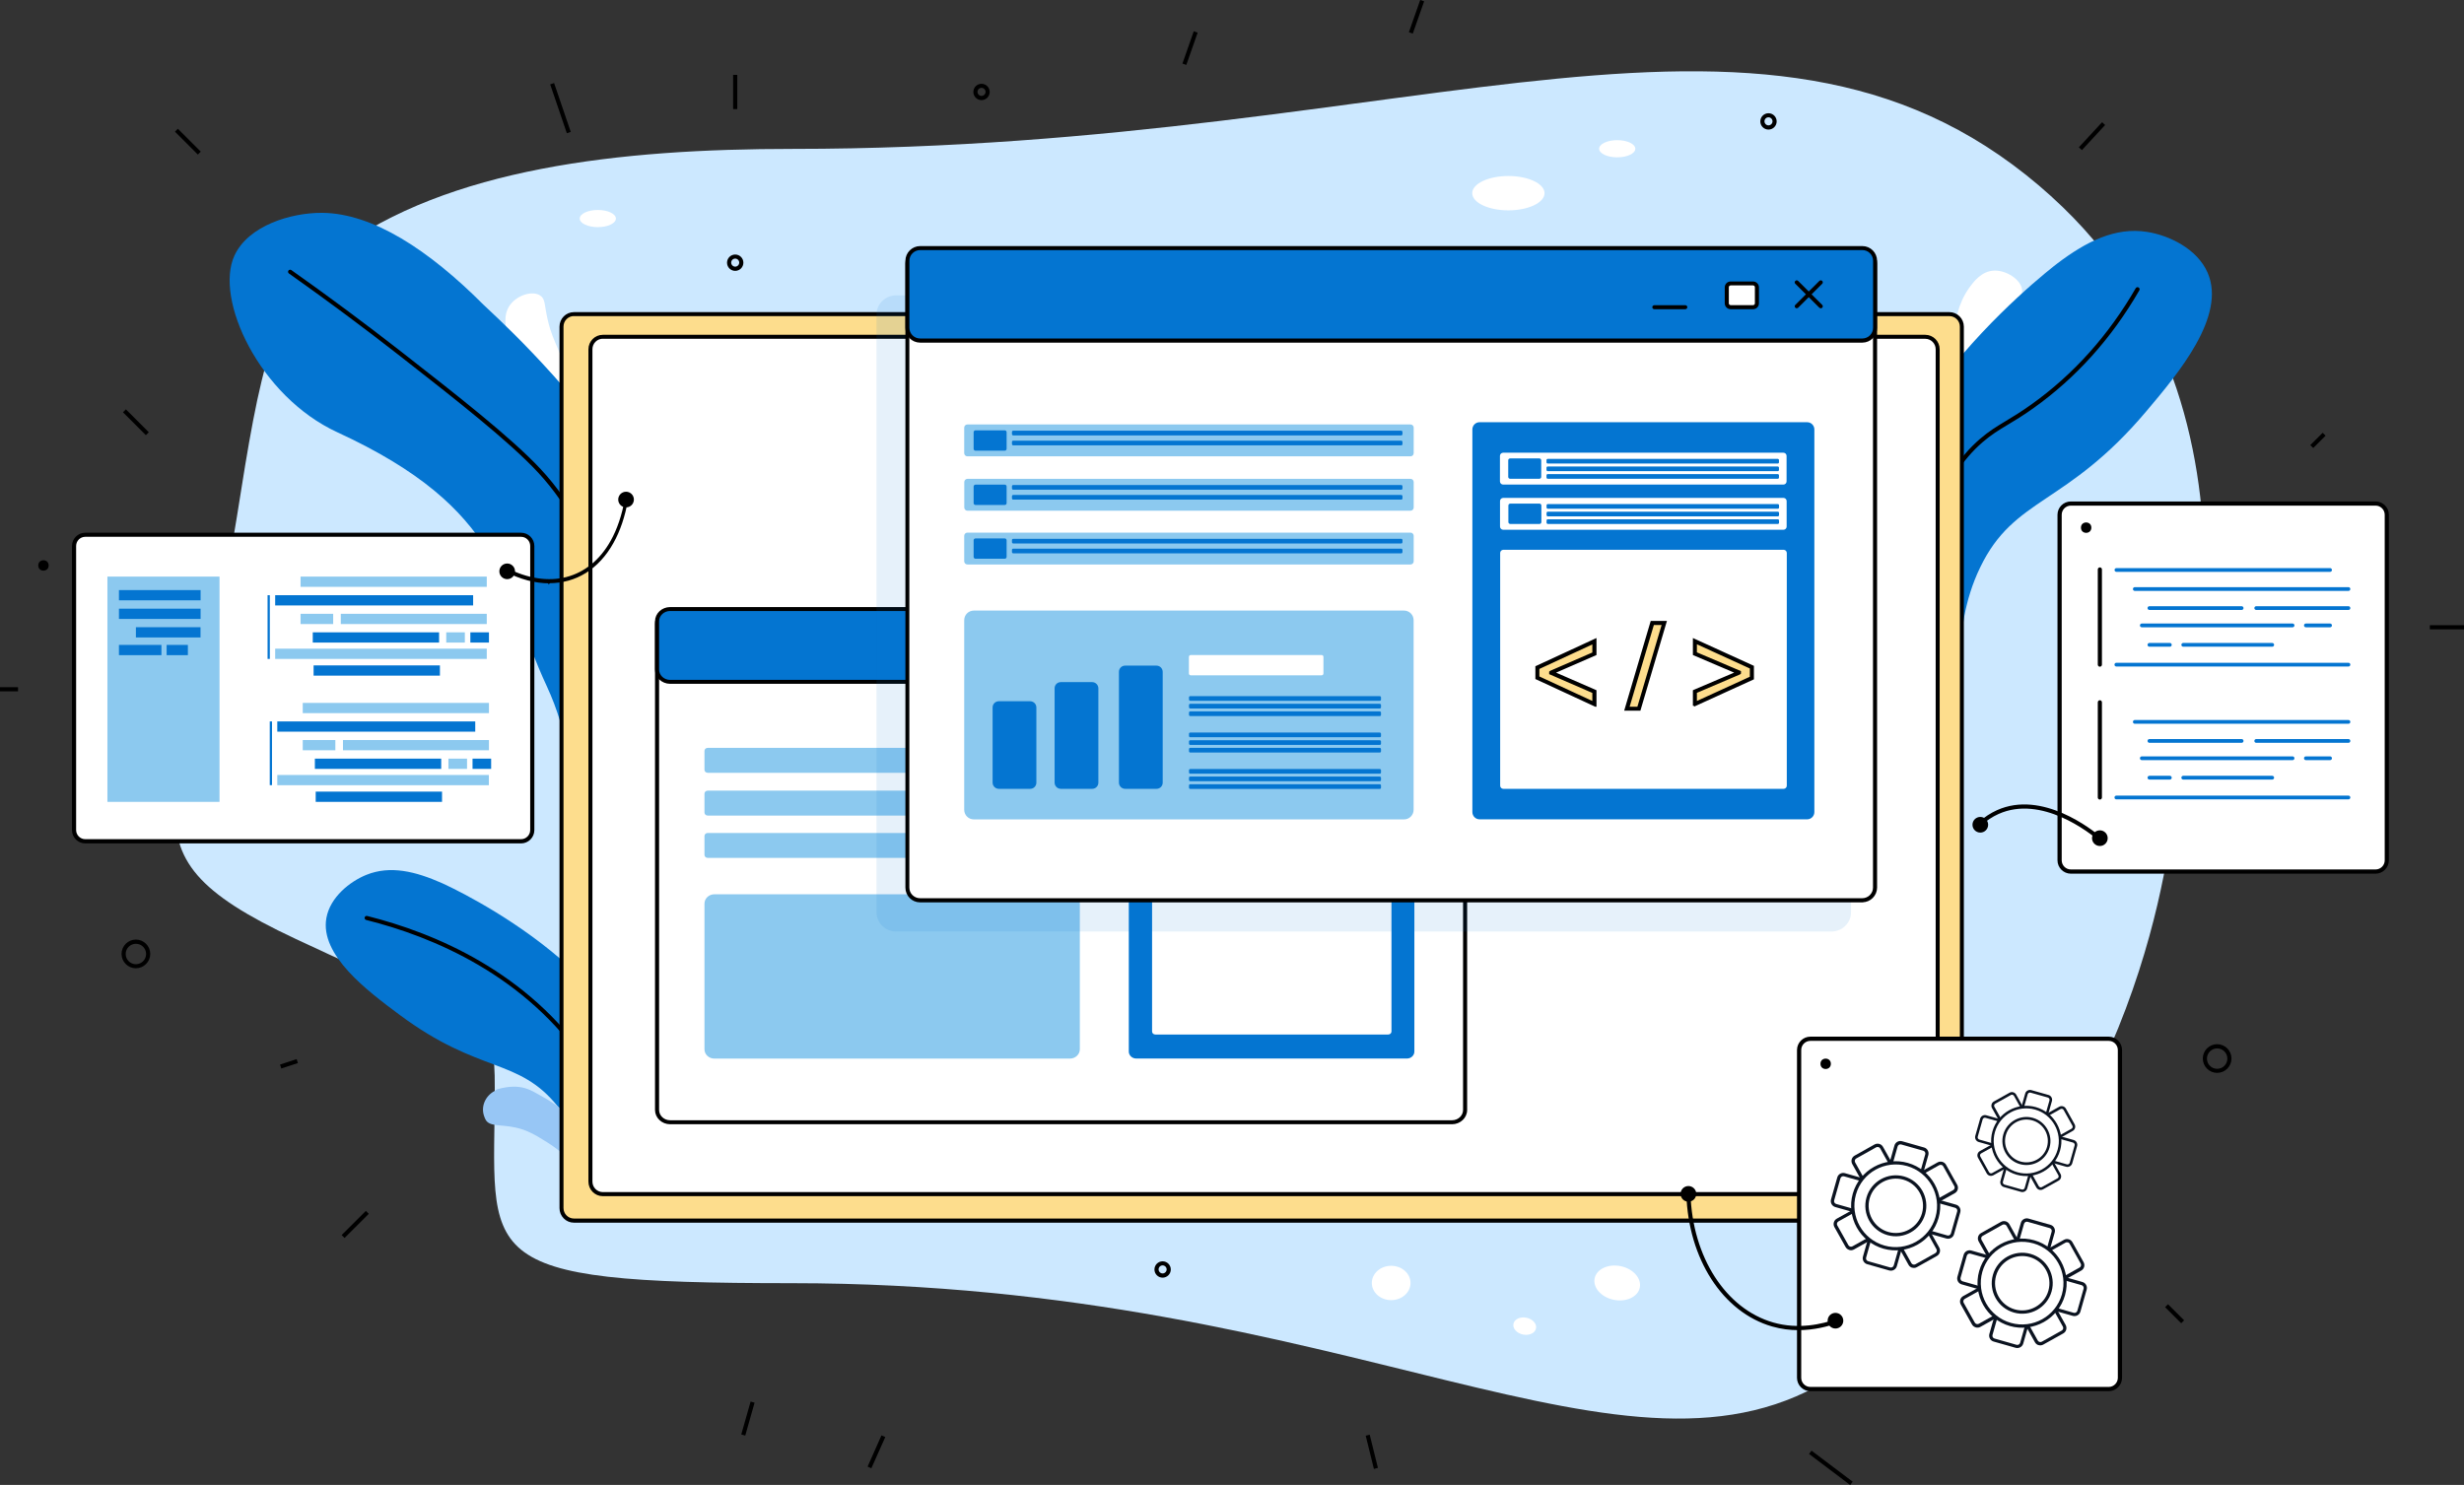 <?xml version="1.0" encoding="UTF-8"?>
<svg id="_Слой_1" data-name=" Слой 1" xmlns="http://www.w3.org/2000/svg" viewBox="0 0 327.1 197.17">
  <rect x="0" y="0" width="327.1" height="197.17" fill="#333333" stroke="none"/>
  <defs>
    <style>
      .cls-1, .cls-2, .cls-3, .cls-4 {
        stroke: #000;
        stroke-miterlimit: 10;
        stroke-width: .25px;
      }

      .cls-5, .cls-6, .cls-7, .cls-8, .cls-9, .cls-10, .cls-11, .cls-12, .cls-13 {
        stroke-width: 0px;
      }

      .cls-5, .cls-11, .cls-4 {
        fill: #0475d1;
      }

      .cls-2, .cls-8 {
        fill: #fff;
      }

      .cls-7 {
        fill: none;
      }

      .cls-3 {
        fill: #fddd8d;
      }

      .cls-9 {
        fill: #8cc9ef;
      }

      .cls-10 {
        fill: #cce8ff;
      }

      .cls-11 {
        isolation: isolate;
        opacity: .1;
      }

      .cls-12 {
        fill: #97c6f5;
      }

      .cls-13 {
        fill: #0b1320;
      }
    </style>
  </defs>
  <path class="cls-10" d="m272.43,26.18c-36.8-33.41-82.78-6.41-167.17-6.41-23.08,0-45.72,2.55-60.71,13.59-8.37,6.16-10.05,15.94-13.1,35.24-6.09,38.66-18.14,43.92,7.74,56.04,26.05,12.2,26.49,10.8,26.49,19.75,0,22.81-3.8,25.99,39.43,25.99,74.77,0,110.83,30.35,138.62,12.18,38.3-25.04,43.69-66.02,44.7-73.7,1.09-8.24,15.54-54.05-16-82.67h-.02Z"/>
  <g>
    <path class="cls-5" d="m85.88,148.99c1.16-18.75-25.94-31.16-27.23-31.74-3.48-1.54-6.84-2.38-10.04-1.08-2.16.88-4.78,2.95-5.28,5.71-.9,4.96,5.49,9.72,9.68,12.84,10.67,7.95,15.76,5.64,21.03,12.18,5,6.2,4.3,13.07,6.66,13.12,2.15.05,4.85-5.57,5.19-11.02h-.01Z"/>
    <path class="cls-1" d="m81.91,148.63c-.06,0-.11-.04-.14-.09-1.07-2.58-2.4-5.05-3.94-7.33-7.98-11.81-20.28-16.95-29.19-19.18-.08-.02-.13-.1-.11-.18.02-.08.1-.13.18-.11,8.96,2.25,21.33,7.42,29.36,19.3,1.55,2.3,2.89,4.78,3.97,7.38.03.08,0,.16-.08.2-.02,0-.04,0-.06,0h.01Z"/>
  </g>
  <path class="cls-8" d="m74.67,51.99c-1.25.83-6.13-2.7-7.28-7.4-.24-1-.68-2.77.35-4.14.95-1.26,2.91-1.89,3.96-1.22.71.45.55,1.2.99,3.15.81,3.59,2.13,4.4,2.27,7.63.05,1.16.07,1.74-.29,1.98Z"/>
  <path class="cls-8" d="m260.7,49.04c-1.49-.5-2.15-6.77.66-10.74.6-.84,1.66-2.33,3.41-2.37,1.62-.03,3.45,1.18,3.66,2.47.14.87-.55,1.23-1.73,2.83-2.19,2.97-1.91,4.58-4.29,6.77-.85.79-1.29,1.18-1.72,1.03h.01Z"/>
  <g>
    <path class="cls-5" d="m249.08,81.25c-6.74-22.45,22.65-45.22,24.06-46.29,3.79-2.86,7.63-4.84,11.89-4.17,2.88.45,6.65,2.22,8.04,5.43,2.5,5.77-3.91,13.37-8.11,18.35-10.7,12.69-17.54,11.33-22.09,20.77-4.32,8.95-1.51,17.09-4.36,17.83-2.59.67-7.47-5.39-9.43-11.92h0Z"/>
    <path class="cls-1" d="m254.65,82.62c-.08,0-.15-.07-.15-.15.16-11.29,2.99-19.4,8.43-24.1,1.18-1.02,2.2-1.63,3.37-2.34.95-.57,2.03-1.22,3.43-2.22,5.59-3.98,10.27-9.19,13.9-15.48.04-.07.13-.1.21-.05.07.04.1.13.05.21-3.65,6.33-8.36,11.57-13.99,15.58-1.41,1.01-2.49,1.66-3.45,2.23-1.21.73-2.17,1.31-3.33,2.31-5.37,4.64-8.17,12.67-8.33,23.87,0,.08-.07.15-.15.15h.01Z"/>
  </g>
  <g>
    <path class="cls-5" d="m91.96,101.77c10.37-27.64-25.98-59.51-27.81-61.34-7.23-7.24-14.66-12.11-21.39-12.17-4.1-.03-9.78,1.68-11.63,5.66-2.7,5.8,3.31,18.72,13.66,23.48,22.16,10.21,21.68,20.51,27.8,33.72,5.81,12.53,1.52,22.48,5.55,24.05,3.66,1.42,10.8-5.37,13.82-13.41h0Z"/>
    <path class="cls-1" d="m82.66,104.41h0c-.08,0-.15-.08-.14-.16,1.14-18.24-2.67-32.63-11.02-41.62-3.88-4.17-11.02-9.75-18.57-15.65-4.74-3.7-9.62-7.32-14.5-10.77-.07-.05-.08-.14-.04-.21s.14-.08.21-.04c4.89,3.45,9.77,7.08,14.52,10.78,7.57,5.91,14.71,11.49,18.61,15.68,8.41,9.05,12.25,23.52,11.1,41.85,0,.08-.07.14-.15.14h-.02Z"/>
  </g>
  <path class="cls-12" d="m80.36,157.21c.32-4.25-3.91-9.22-8.48-11.67-1.3-.69-2.6-1.82-5.83-.92-.14.04-.24.15-.36.22-1.24.65-1.89,2.05-1.42,3.37.06.18.13.33.19.45.51.96,1.93.62,3.92,1.04,1.62.34,2.68,1,4.24,1.96,4.55,2.81,6.28,7.24,7.32,6.7.17-.09.36-.33.42-1.16h0Z"/>
  <g>
    <path class="cls-3" d="m76.18,41.7h182.61c.91,0,1.65.74,1.65,1.66v117.05c0,.92-.74,1.66-1.65,1.66H76.18c-.91,0-1.65-.74-1.65-1.66V43.36c0-.92.74-1.66,1.65-1.66Z"/>
    <path class="cls-1" d="m258.79,162.22H76.19c-.99,0-1.79-.81-1.79-1.8V43.37c0-1,.81-1.8,1.79-1.8h182.6c.99,0,1.79.81,1.79,1.8v117.04c0,1-.81,1.8-1.79,1.8ZM76.19,41.84c-.83,0-1.51.68-1.51,1.52v117.04c0,.84.68,1.52,1.51,1.52h182.6c.83,0,1.51-.68,1.51-1.52V43.37c0-.84-.68-1.52-1.51-1.52H76.19Z"/>
  </g>
  <g>
    <path class="cls-2" d="m80.03,44.72h175.56c.91,0,1.65.74,1.65,1.66v110.53c0,.92-.74,1.66-1.65,1.66H80.03c-.91,0-1.65-.74-1.65-1.66V46.38c0-.92.74-1.66,1.65-1.66Z"/>
    <path class="cls-1" d="m255.58,158.7H80.03c-.99,0-1.79-.81-1.79-1.8V46.38c0-1,.81-1.8,1.79-1.8h175.55c.99,0,1.79.81,1.79,1.8v110.52c0,1-.81,1.8-1.79,1.8ZM80.03,44.85c-.83,0-1.51.68-1.51,1.52v110.52c0,.84.68,1.52,1.51,1.52h175.55c.83,0,1.51-.68,1.51-1.52V46.38c0-.84-.68-1.52-1.51-1.52H80.03Z"/>
  </g>
  <g>
    <g>
      <path class="cls-2" d="m88.95,81.15h103.81c.96,0,1.74.73,1.74,1.63v64.59c0,.9-.78,1.63-1.74,1.63h-103.81c-.96,0-1.74-.73-1.74-1.63v-64.59c0-.9.78-1.63,1.74-1.63Z"/>
      <path class="cls-1" d="m192.76,149.15h-103.8c-1.04,0-1.88-.8-1.88-1.77v-64.58c0-.98.85-1.77,1.88-1.77h103.8c1.04,0,1.88.8,1.88,1.77v64.58c0,.98-.85,1.77-1.88,1.77Zm-103.8-67.86c-.88,0-1.59.67-1.59,1.5v64.58c0,.83.71,1.5,1.59,1.5h103.8c.88,0,1.59-.67,1.59-1.5v-64.58c0-.83-.71-1.5-1.59-1.5h-103.8Z"/>
    </g>
    <g>
      <path class="cls-4" d="m88.95,80.87h103.81c.96,0,1.74.73,1.74,1.63v6.41c0,.9-.78,1.63-1.74,1.63h-103.81c-.96,0-1.74-.73-1.74-1.63v-6.41c0-.9.78-1.63,1.74-1.63Z"/>
      <path class="cls-1" d="m192.76,90.67h-103.8c-1.04,0-1.88-.8-1.88-1.77v-6.4c0-.98.85-1.77,1.88-1.77h103.8c1.04,0,1.88.8,1.88,1.77v6.4c0,.98-.85,1.77-1.88,1.77Zm-103.8-9.67c-.88,0-1.59.67-1.59,1.5v6.4c0,.83.71,1.5,1.59,1.5h103.8c.88,0,1.59-.67,1.59-1.5v-6.4c0-.83-.71-1.5-1.59-1.5h-103.8Z"/>
    </g>
    <path class="cls-9" d="m93.95,99.3h48.96c.24,0,.43.18.43.4v2.51c0,.22-.19.4-.43.4h-48.96c-.24,0-.43-.18-.43-.4v-2.51c0-.22.19-.4.43-.4Z"/>
    <path class="cls-9" d="m94.84,118.74h47.19c.73,0,1.32.55,1.32,1.24v19.34c0,.68-.59,1.24-1.32,1.24h-47.19c-.73,0-1.32-.55-1.32-1.24v-19.34c0-.68.59-1.24,1.32-1.24Z"/>
    <path class="cls-5" d="m150.84,99.06h35.93c.54,0,.99.41.99.93v39.63c0,.51-.44.93-.99.93h-35.93c-.54,0-.99-.41-.99-.93v-39.63c0-.51.44-.93.99-.93Z"/>
    <path class="cls-8" d="m153.34,102.25h30.92c.24,0,.43.18.43.4v2.51c0,.22-.19.4-.43.4h-30.92c-.24,0-.43-.18-.43-.4v-2.51c0-.22.19-.4.43-.4Z"/>
    <path class="cls-8" d="m153.37,112.4h30.92c.24,0,.43.18.43.4v24.16c0,.22-.19.4-.43.4h-30.92c-.24,0-.43-.18-.43-.4v-24.16c0-.22.19-.4.43-.4Z"/>
    <g>
      <path class="cls-6" d="m188.47,87.1s-.08,0-.11-.04l-2.66-2.51c-.06-.06-.06-.14,0-.19s.15-.06.2,0l2.66,2.51c.06.06.06.14,0,.19-.03.03-.07.04-.11.04h0Z"/>
      <path class="cls-6" d="m185.81,87.1s-.08,0-.11-.04c-.06-.06-.06-.14,0-.19l2.66-2.51c.06-.06.15-.06.2,0s.06.14,0,.19l-2.66,2.51s-.07.04-.11.04h0Z"/>
    </g>
    <g>
      <path class="cls-8" d="m178.59,84.55h2.29c.29,0,.53.22.53.5v1.5c0,.27-.24.5-.53.5h-2.29c-.29,0-.53-.22-.53-.5v-1.5c0-.27.24-.5.53-.5Z"/>
      <path class="cls-6" d="m180.87,87.18h-2.28c-.37,0-.67-.28-.67-.63v-1.49c0-.35.3-.63.67-.63h2.28c.37,0,.67.28.67.63v1.49c0,.35-.3.63-.67.63Zm-2.28-2.49c-.21,0-.38.17-.38.36v1.49c0,.2.18.36.38.36h2.28c.21,0,.38-.17.38-.36v-1.49c0-.2-.18-.36-.38-.36h-2.28Z"/>
    </g>
    <path class="cls-6" d="m173.46,87.18h-3.45c-.08,0-.15-.06-.15-.14s.07-.14.15-.14h3.45c.08,0,.15.06.15.14s-.07.14-.15.14Z"/>
    <path class="cls-9" d="m93.95,104.98h48.96c.24,0,.43.18.43.4v2.51c0,.22-.19.4-.43.4h-48.96c-.24,0-.43-.18-.43-.4v-2.51c0-.22.19-.4.43-.4Z"/>
    <path class="cls-9" d="m93.95,110.6h48.96c.24,0,.43.18.43.4v2.51c0,.22-.19.4-.43.4h-48.96c-.24,0-.43-.18-.43-.4v-2.51c0-.22.19-.4.43-.4Z"/>
    <path class="cls-8" d="m153.35,106.97h30.92c.24,0,.43.18.43.4v2.51c0,.22-.19.4-.43.4h-30.92c-.24,0-.43-.18-.43-.4v-2.51c0-.22.19-.4.43-.4Z"/>
  </g>
  <path class="cls-11" d="m119,39.21h124.09c1.46,0,2.64,1.14,2.64,2.55v79.38c0,1.41-1.18,2.55-2.64,2.55h-124.09c-1.46,0-2.64-1.14-2.64-2.55V41.76c0-1.41,1.18-2.55,2.64-2.55Z"/>
  <g>
    <g>
      <path class="cls-8" d="m122.13,33.3h125.1c.93,0,1.69.76,1.69,1.69v82.87c0,.93-.76,1.69-1.69,1.69h-125.09c-.93,0-1.69-.76-1.69-1.69V34.98c0-.93.76-1.69,1.69-1.69Z"/>
      <path class="cls-1" d="m247.23,119.69h-125.08c-1.02,0-1.83-.82-1.83-1.83V34.98c0-1.01.83-1.83,1.83-1.83h125.08c1.02,0,1.83.82,1.83,1.83v82.87c0,1.01-.83,1.83-1.83,1.83h0ZM122.14,33.44c-.85,0-1.55.69-1.55,1.54v82.87c0,.85.69,1.54,1.55,1.54h125.08c.85,0,1.55-.69,1.55-1.54V34.98c0-.85-.69-1.54-1.55-1.54h-125.08Z"/>
    </g>
    <g>
      <path class="cls-4" d="m122.13,32.94h125.1c.93,0,1.69.76,1.69,1.69v8.91c0,.93-.76,1.69-1.69,1.69h-125.1c-.93,0-1.69-.76-1.69-1.69v-8.91c0-.93.76-1.69,1.69-1.69Z"/>
      <path class="cls-1" d="m247.23,45.37h-125.08c-1.02,0-1.83-.82-1.83-1.83v-8.91c0-1.01.83-1.83,1.83-1.83h125.08c1.02,0,1.83.82,1.83,1.83v8.91c0,1.01-.83,1.83-1.83,1.83Zm-125.08-12.29c-.85,0-1.55.69-1.55,1.54v8.91c0,.85.69,1.54,1.55,1.54h125.08c.85,0,1.55-.69,1.55-1.54v-8.91c0-.85-.69-1.54-1.55-1.54h-125.08Z"/>
    </g>
    <path class="cls-9" d="m128.42,56.36h58.83c.23,0,.42.19.42.42v3.39c0,.23-.19.42-.42.42h-58.83c-.23,0-.42-.19-.42-.42v-3.39c0-.23.19-.42.42-.42Z"/>
    <path class="cls-9" d="m129.28,81.07h57.1c.71,0,1.28.57,1.28,1.28v25.17c0,.71-.57,1.28-1.28,1.28h-57.1c-.71,0-1.28-.57-1.28-1.28v-25.17c0-.71.57-1.28,1.28-1.28Z"/>
    <path class="cls-5" d="m196.42,56.06h43.48c.53,0,.96.43.96.96v50.81c0,.53-.43.96-.96.96h-43.48c-.53,0-.96-.43-.96-.96v-50.81c0-.53.43-.96.96-.96Z"/>
    <path class="cls-8" d="m199.54,60.11h37.21c.23,0,.42.19.42.42v3.39c0,.23-.19.42-.42.42h-37.21c-.23,0-.42-.19-.42-.42v-3.39c0-.23.19-.42.42-.42Z"/>
    <rect class="cls-5" x="205.3" y="60.93" width="30.86" height=".62" rx=".16" ry=".16"/>
    <rect class="cls-5" x="205.3" y="61.94" width="30.86" height=".62" rx=".16" ry=".16"/>
    <rect class="cls-5" x="205.3" y="62.95" width="30.86" height=".62" rx=".16" ry=".16"/>
    <rect class="cls-5" x="157.84" y="92.43" width="25.49" height=".62" rx=".16" ry=".16"/>
    <rect class="cls-5" x="157.84" y="93.45" width="25.49" height=".62" rx=".16" ry=".16"/>
    <rect class="cls-5" x="157.84" y="94.46" width="25.49" height=".62" rx=".16" ry=".16"/>
    <rect class="cls-5" x="157.84" y="97.27" width="25.49" height=".62" rx=".16" ry=".16"/>
    <rect class="cls-5" x="157.84" y="98.29" width="25.49" height=".62" rx=".16" ry=".16"/>
    <rect class="cls-5" x="157.84" y="99.3" width="25.49" height=".62" rx=".16" ry=".16"/>
    <rect class="cls-5" x="157.84" y="102.11" width="25.49" height=".62" rx=".16" ry=".16"/>
    <rect class="cls-5" x="157.84" y="103.11" width="25.49" height=".62" rx=".16" ry=".16"/>
    <rect class="cls-5" x="157.84" y="104.13" width="25.49" height=".62" rx=".16" ry=".16"/>
    <path class="cls-8" d="m199.57,73h37.21c.23,0,.42.19.42.42v30.9c0,.23-.19.42-.42.42h-37.21c-.23,0-.42-.19-.42-.42v-30.9c0-.23.19-.42.42-.42Z"/>
    <g>
      <path class="cls-1" d="m241.71,40.81s-.08,0-.1-.04l-3.19-3.18c-.06-.06-.06-.14,0-.2s.14-.06.2,0l3.19,3.18c.06.06.06.14,0,.2-.03.03-.07.04-.1.04h0Z"/>
      <path class="cls-1" d="m238.52,40.81s-.08,0-.1-.04c-.06-.06-.06-.14,0-.2l3.19-3.18c.06-.06.14-.06.2,0s.06.14,0,.2l-3.19,3.18s-.07.04-.1.04h0Z"/>
    </g>
    <g>
      <path class="cls-2" d="m229.75,37.63h2.98c.28,0,.51.23.51.51v2.13c0,.28-.23.51-.51.51h-2.98c-.28,0-.51-.23-.51-.51v-2.13c0-.28.23-.51.51-.51Z"/>
      <path class="cls-1" d="m232.72,40.93h-2.97c-.36,0-.66-.29-.66-.65v-2.13c0-.36.29-.65.66-.65h2.97c.36,0,.66.29.66.65v2.13c0,.36-.29.65-.66.65Zm-2.97-3.16c-.21,0-.37.17-.37.37v2.13c0,.21.17.37.37.37h2.97c.21,0,.37-.17.37-.37v-2.13c0-.21-.17-.37-.37-.37h-2.97Z"/>
    </g>
    <path class="cls-1" d="m223.73,40.93h-4.12c-.08,0-.14-.07-.14-.14s.07-.14.14-.14h4.12c.08,0,.14.07.14.14s-.07.14-.14.14Z"/>
    <path class="cls-5" d="m200.47,60.87h3.88c.14,0,.25.11.25.25v2.2c0,.14-.11.25-.25.25h-3.88c-.14,0-.25-.11-.25-.25v-2.2c0-.14.11-.25.25-.25Z"/>
    <rect class="cls-5" x="134.34" y="57.19" width="51.84" height=".62" rx=".16" ry=".16"/>
    <rect class="cls-5" x="134.34" y="58.51" width="51.84" height=".62" rx=".16" ry=".16"/>
    <path class="cls-5" d="m129.5,57.14h3.88c.14,0,.25.11.25.25v2.2c0,.14-.11.25-.25.25h-3.88c-.14,0-.25-.11-.25-.25v-2.2c0-.14.11-.25.25-.25Z"/>
    <path class="cls-9" d="m128.42,63.58h58.83c.23,0,.42.19.42.42v3.39c0,.23-.19.42-.42.42h-58.82c-.23,0-.42-.19-.42-.42v-3.39c0-.23.19-.42.42-.42Z"/>
    <rect class="cls-5" x="134.34" y="64.4" width="51.84" height=".62" rx=".16" ry=".16"/>
    <rect class="cls-5" x="134.34" y="65.72" width="51.84" height=".62" rx=".16" ry=".16"/>
    <path class="cls-5" d="m129.5,64.35h3.88c.14,0,.25.11.25.25v2.2c0,.14-.11.25-.25.25h-3.88c-.14,0-.25-.11-.25-.25v-2.2c0-.14.11-.25.25-.25Z"/>
    <path class="cls-9" d="m128.42,70.72h58.83c.23,0,.42.19.42.42v3.39c0,.23-.19.42-.42.42h-58.83c-.23,0-.42-.19-.42-.42v-3.39c0-.23.19-.42.42-.42Z"/>
    <rect class="cls-5" x="134.34" y="71.54" width="51.84" height=".62" rx=".16" ry=".16"/>
    <rect class="cls-5" x="134.34" y="72.85" width="51.84" height=".62" rx=".16" ry=".16"/>
    <path class="cls-5" d="m129.5,71.49h3.88c.14,0,.25.11.25.25v2.2c0,.14-.11.25-.25.25h-3.88c-.14,0-.25-.11-.25-.25v-2.2c0-.14.11-.25.25-.25Z"/>
    <path class="cls-8" d="m199.55,66.11h37.21c.23,0,.42.19.42.42v3.39c0,.23-.19.42-.42.42h-37.21c-.23,0-.42-.19-.42-.42v-3.39c0-.23.19-.42.42-.42Z"/>
    <rect class="cls-5" x="205.31" y="66.93" width="30.86" height=".62" rx=".16" ry=".16"/>
    <rect class="cls-5" x="205.31" y="67.94" width="30.86" height=".62" rx=".16" ry=".16"/>
    <rect class="cls-5" x="205.31" y="68.95" width="30.86" height=".62" rx=".16" ry=".16"/>
    <path class="cls-5" d="m200.49,66.87h3.88c.14,0,.25.11.25.25v2.2c0,.14-.11.25-.25.25h-3.88c-.14,0-.25-.11-.25-.25v-2.2c0-.14.11-.25.25-.25Z"/>
    <path class="cls-8" d="m158.08,86.97h17.36c.14,0,.25.11.25.25v2.2c0,.14-.11.25-.25.25h-17.36c-.14,0-.25-.11-.25-.25v-2.2c0-.14.11-.25.25-.25Z"/>
    <g>
      <g>
        <path class="cls-3" d="m204.09,88.63l7.57-3.5v1.67l-5.73,2.49v.03l5.73,2.49v1.67l-7.57-3.5s0-1.36,0-1.36Z"/>
        <path class="cls-1" d="m211.8,93.71l-7.85-3.63v-1.54l.09-.04,7.77-3.59v1.98l-5.55,2.42,5.55,2.42v1.98Zm-7.57-3.81l7.28,3.37v-1.35l-5.73-2.49v-.19l.09-.07,5.64-2.45v-1.35l-7.28,3.37v1.17-.02Z"/>
      </g>
      <g>
        <path class="cls-3" d="m215.97,94.1l3.37-11.38h1.59l-3.37,11.38h-1.59Z"/>
        <path class="cls-1" d="m217.67,94.24h-1.89l3.45-11.67h1.89l-3.45,11.67Zm-1.5-.28h1.29l3.29-11.1h-1.29l-3.29,11.1Z"/>
      </g>
      <g>
        <path class="cls-3" d="m232.57,90.03l-7.57,3.45v-1.67l5.85-2.49v-.03l-5.85-2.49v-1.67l7.57,3.46v1.44Z"/>
        <path class="cls-1" d="m224.86,93.71v-1.98l.09-.04,5.58-2.38-5.67-2.42v-1.98l7.85,3.58v1.63l-7.85,3.58Zm.28-1.79v1.35l7.28-3.33v-1.26l-7.28-3.33v1.35l5.85,2.49v.19l-.09.07-5.76,2.46h0Z"/>
      </g>
    </g>
    <path class="cls-5" d="m132.59,93.11h4.16c.46,0,.83.37.83.83v9.98c0,.46-.37.82-.82.82h-4.16c-.46,0-.83-.37-.83-.83v-9.98c0-.46.37-.82.82-.82Z"/>
    <path class="cls-5" d="m140.82,90.57h4.16c.46,0,.83.37.83.83v12.52c0,.46-.37.82-.82.82h-4.16c-.46,0-.83-.37-.83-.83v-12.52c0-.46.37-.82.82-.82Z"/>
    <path class="cls-5" d="m149.36,88.38h4.16c.46,0,.83.37.83.83v14.71c0,.46-.37.82-.82.82h-4.16c-.46,0-.83-.37-.83-.83v-14.71c0-.46.37-.82.82-.82Z"/>
  </g>
  <g>
    <g>
      <rect class="cls-2" x="9.83" y="70.99" width="60.84" height="40.71" rx="1.49" ry="1.49"/>
      <path class="cls-1" d="m69.17,111.86H11.32c-.91,0-1.64-.74-1.64-1.64v-37.72c0-.91.74-1.64,1.64-1.64h57.85c.91,0,1.64.74,1.64,1.64v37.72c0,.91-.74,1.64-1.64,1.64ZM11.32,71.15c-.74,0-1.34.6-1.34,1.34v37.72c0,.74.6,1.34,1.34,1.34h57.85c.74,0,1.34-.6,1.34-1.34v-37.72c0-.74-.6-1.34-1.34-1.34H11.32Z"/>
    </g>
    <rect class="cls-9" x="39.9" y="76.56" width="24.72" height="1.36"/>
    <rect class="cls-5" x="36.53" y="79.03" width="26.28" height="1.36"/>
    <rect class="cls-9" x="36.53" y="86.13" width="28.09" height="1.36"/>
    <rect class="cls-9" x="39.9" y="81.5" width="4.33" height="1.36"/>
    <rect class="cls-9" x="59.24" y="83.96" width="2.47" height="1.36"/>
    <rect class="cls-5" x="62.44" y="83.96" width="2.47" height="1.36"/>
    <rect class="cls-5" x="41.52" y="83.96" width="16.77" height="1.36"/>
    <rect class="cls-5" x="41.63" y="88.35" width="16.77" height="1.36"/>
    <rect class="cls-9" x="45.24" y="81.5" width="19.38" height="1.36"/>
    <rect class="cls-5" x="35.52" y="79.03" width=".3" height="8.46"/>
    <rect class="cls-9" x="40.19" y="93.33" width="24.72" height="1.36"/>
    <rect class="cls-5" x="36.81" y="95.79" width="26.28" height="1.36"/>
    <rect class="cls-9" x="36.81" y="102.9" width="28.09" height="1.36"/>
    <rect class="cls-9" x="40.19" y="98.26" width="4.33" height="1.36"/>
    <rect class="cls-9" x="59.53" y="100.73" width="2.47" height="1.36"/>
    <rect class="cls-5" x="62.73" y="100.73" width="2.47" height="1.36"/>
    <rect class="cls-5" x="41.8" y="100.73" width="16.77" height="1.36"/>
    <rect class="cls-5" x="41.91" y="105.11" width="16.77" height="1.36"/>
    <rect class="cls-9" x="45.53" y="98.26" width="19.38" height="1.36"/>
    <rect class="cls-5" x="35.81" y="95.79" width=".3" height="8.46"/>
    <rect class="cls-9" x="14.26" y="76.56" width="14.88" height="29.91"/>
    <rect class="cls-5" x="15.79" y="78.35" width="10.84" height="1.36"/>
    <rect class="cls-5" x="15.79" y="80.82" width="10.84" height="1.36"/>
    <rect class="cls-5" x="18.04" y="83.28" width="8.58" height="1.36"/>
    <rect class="cls-5" x="15.79" y="85.63" width="5.64" height="1.36"/>
    <rect class="cls-5" x="22.12" y="85.63" width="2.82" height="1.36"/>
  </g>
  <g>
    <g>
      <rect class="cls-2" x="238.84" y="137.93" width="42.59" height="46.51" rx="1.49" ry="1.49"/>
      <path class="cls-1" d="m279.93,184.59h-39.6c-.91,0-1.65-.74-1.65-1.65v-43.52c0-.91.74-1.65,1.65-1.65h39.6c.91,0,1.65.74,1.65,1.65v43.52c0,.91-.74,1.65-1.65,1.65Zm-39.6-46.51c-.74,0-1.34.6-1.34,1.34v43.52c0,.74.6,1.34,1.34,1.34h39.6c.74,0,1.34-.6,1.34-1.34v-43.52c0-.74-.6-1.34-1.34-1.34h-39.6Z"/>
    </g>
    <g>
      <g>
        <rect class="cls-8" x="243.39" y="157.99" width="16.53" height="4.24" rx=".35" ry=".35" transform="translate(29 358.58) rotate(-74.18)"/>
        <path class="cls-13" d="m250.8,168.69l-2.92-.83c-.44-.12-.69-.58-.57-1.01l4.18-14.75c.12-.44.58-.69,1.01-.57l2.92.83c.44.12.69.58.57,1.01l-4.18,14.75c-.12.44-.58.69-1.01.57Zm1.59-16.73c-.2-.06-.42.06-.48.27l-4.18,14.75c-.06.21.06.42.27.48l2.92.83c.2.06.42-.06.48-.27l4.18-14.75c.06-.21-.06-.42-.27-.48l-2.92-.83Z"/>
      </g>
      <g>
        <rect class="cls-8" x="249.53" y="151.84" width="4.24" height="16.53" rx=".35" ry=".35" transform="translate(29 358.58) rotate(-74.18)"/>
        <path class="cls-13" d="m258.39,164.45l-14.75-4.18c-.44-.12-.69-.58-.57-1.01l.83-2.92c.12-.44.58-.69,1.01-.57l14.75,4.18c.44.12.69.58.57,1.01l-.83,2.92c-.12.44-.58.69-1.01.57Zm-13.59-8.26c-.2-.06-.42.06-.48.27l-.83,2.92c-.06.21.06.42.27.48l14.75,4.18c.2.06.42-.06.48-.27l.83-2.92c.06-.21-.06-.42-.27-.48l-14.75-4.18Z"/>
      </g>
      <g>
        <rect class="cls-8" x="249.54" y="151.86" width="4.24" height="16.53" rx=".35" ry=".35" transform="translate(-46.13 143.02) rotate(-29.18)"/>
        <path class="cls-13" d="m253.85,168.33c-.21-.06-.39-.2-.49-.39l-7.47-13.38c-.22-.4-.08-.9.32-1.12l2.64-1.48c.4-.22.9-.08,1.12.31l7.47,13.38c.22.4.08.9-.32,1.12l-2.65,1.48c-.19.11-.41.13-.62.07h0Zm-4.5-16.02c-.1-.03-.2-.02-.29.03l-2.64,1.48c-.09.05-.16.13-.18.23s-.02.2.03.29l7.47,13.38c.1.18.34.25.53.15l2.65-1.48c.09-.05.15-.13.18-.23s.02-.2-.03-.29l-7.47-13.38c-.05-.09-.13-.16-.23-.18h-.02Z"/>
      </g>
      <g>
        <rect class="cls-8" x="243.4" y="157.99" width="16.53" height="4.24" rx=".35" ry=".35" transform="translate(-46.13 143.02) rotate(-29.18)"/>
        <path class="cls-13" d="m245.49,165.96c-.21-.06-.39-.2-.49-.39l-1.48-2.64c-.22-.4-.08-.9.32-1.12l13.38-7.47c.4-.22.9-.08,1.12.32l1.48,2.65c.22.4.08.9-.32,1.12l-13.38,7.47c-.19.11-.41.13-.62.07h-.01Zm12.23-11.28c-.1-.03-.2-.02-.29.03l-13.38,7.47c-.09.05-.15.13-.18.23s-.02.2.03.29l1.48,2.64c.1.18.35.25.53.15l13.38-7.47c.09-.05.15-.13.18-.23s.02-.2-.03-.29l-1.48-2.65c-.05-.09-.13-.16-.23-.18h0Z"/>
      </g>
      <g>
        <circle class="cls-8" cx="251.65" cy="160.1" r="5.7"/>
        <path class="cls-13" d="m250.04,165.8c-3.14-.89-4.97-4.17-4.08-7.31s4.17-4.97,7.31-4.08,4.97,4.17,4.08,7.31-4.17,4.97-7.31,4.08Zm3.11-10.98c-2.91-.82-5.95.87-6.77,3.78-.82,2.91.87,5.95,3.78,6.78s5.95-.87,6.78-3.78-.87-5.95-3.78-6.78h-.01Z"/>
      </g>
      <g>
        <circle class="cls-7" cx="251.68" cy="160.11" r="3.83"/>
        <path class="cls-13" d="m250.57,164c-2.15-.61-3.4-2.85-2.79-5s2.85-3.4,5-2.79,3.4,2.85,2.79,5-2.85,3.4-5,2.79Zm2.09-7.37c-1.92-.54-3.92.58-4.46,2.49s.58,3.92,2.49,4.46,3.92-.57,4.46-2.49-.57-3.92-2.49-4.46Z"/>
      </g>
    </g>
    <g>
      <g>
        <rect class="cls-8" x="260.16" y="168.26" width="16.53" height="4.24" rx=".35" ry=".35" transform="translate(31.32 382.19) rotate(-74.18)"/>
        <path class="cls-13" d="m267.58,178.96l-2.92-.83c-.44-.12-.69-.58-.57-1.01l4.18-14.75c.12-.44.58-.69,1.01-.57l2.92.83c.44.12.69.58.57,1.01l-4.18,14.75c-.12.44-.58.69-1.01.57Zm1.59-16.73c-.2-.06-.42.06-.48.27l-4.18,14.75c-.06.21.06.42.27.48l2.92.83c.2.06.42-.06.48-.27l4.18-14.75c.06-.21-.06-.42-.27-.48l-2.92-.83Z"/>
      </g>
      <g>
        <rect class="cls-8" x="266.31" y="162.12" width="4.24" height="16.53" rx=".35" ry=".35" transform="translate(31.32 382.2) rotate(-74.18)"/>
        <path class="cls-13" d="m275.17,174.72l-14.75-4.18c-.44-.12-.69-.58-.57-1.01l.83-2.92c.12-.44.58-.69,1.01-.57l14.75,4.18c.44.12.69.58.57,1.01l-.83,2.92c-.12.44-.58.69-1.01.57Zm-13.59-8.26c-.2-.06-.42.06-.48.27l-.83,2.92c-.06.21.06.42.27.48l14.75,4.18c.2.06.42-.06.48-.27l.83-2.92c.06-.21-.06-.42-.27-.48l-14.75-4.18Z"/>
      </g>
      <g>
        <rect class="cls-8" x="266.32" y="162.12" width="4.24" height="16.53" rx=".35" ry=".35" transform="translate(-49.01 152.5) rotate(-29.18)"/>
        <path class="cls-13" d="m270.63,178.61c-.21-.06-.39-.2-.49-.39l-7.47-13.38c-.22-.4-.08-.9.32-1.12l2.64-1.48c.4-.22.9-.08,1.12.31l7.47,13.38c.22.4.08.9-.32,1.12l-2.65,1.48c-.19.11-.41.13-.62.07h0Zm-4.5-16.02c-.1-.03-.2-.02-.29.03l-2.64,1.48c-.09.05-.16.13-.18.23s-.02.2.03.29l7.47,13.38c.1.18.34.25.53.15l2.65-1.48c.09-.05.15-.13.18-.23s.02-.2-.03-.29l-7.47-13.38c-.05-.09-.13-.16-.23-.18h-.02Z"/>
      </g>
      <g>
        <rect class="cls-8" x="260.18" y="168.28" width="16.53" height="4.24" rx=".35" ry=".35" transform="translate(-49.01 152.51) rotate(-29.18)"/>
        <path class="cls-13" d="m262.27,176.24c-.21-.06-.39-.2-.49-.39l-1.48-2.64c-.22-.4-.08-.9.32-1.12l13.38-7.47c.4-.22.9-.08,1.12.32l1.48,2.65c.22.4.08.9-.32,1.12l-13.38,7.47c-.19.11-.41.13-.62.07h-.01Zm12.23-11.28c-.1-.03-.2-.02-.29.03l-13.38,7.47c-.09.05-.15.13-.18.23s-.02.2.03.29l1.48,2.64c.1.18.35.25.53.15l13.38-7.47c.09-.05.15-.13.18-.23s.02-.2-.03-.29l-1.48-2.65c-.05-.09-.13-.16-.23-.18h0Z"/>
      </g>
      <g>
        <circle class="cls-8" cx="268.43" cy="170.38" r="5.7"/>
        <path class="cls-13" d="m266.82,176.07c-3.14-.89-4.97-4.17-4.08-7.31s4.17-4.97,7.31-4.08c3.14.89,4.97,4.17,4.08,7.31s-4.17,4.97-7.31,4.08Zm3.11-10.98c-2.91-.82-5.95.87-6.77,3.78s.87,5.95,3.78,6.78,5.95-.87,6.78-3.78-.87-5.95-3.78-6.78h-.01Z"/>
      </g>
      <g>
        <circle class="cls-7" cx="268.46" cy="170.38" r="3.83"/>
        <path class="cls-13" d="m267.35,174.28c-2.15-.61-3.4-2.85-2.79-5s2.85-3.4,5-2.79,3.4,2.85,2.79,5-2.85,3.4-5,2.79Zm2.09-7.37c-1.92-.54-3.92.58-4.46,2.49s.58,3.92,2.49,4.46,3.92-.57,4.46-2.49-.57-3.92-2.49-4.46Z"/>
      </g>
    </g>
    <g>
      <g>
        <rect class="cls-8" x="262.48" y="149.84" width="13.02" height="3.34" rx=".35" ry=".35" transform="translate(49.89 369.01) rotate(-74.18)"/>
        <path class="cls-13" d="m268.31,158.26l-2.3-.65c-.34-.1-.54-.46-.45-.8l3.29-11.62c.1-.34.46-.54.8-.45l2.3.65c.34.1.54.46.45.8l-3.29,11.62c-.1.34-.46.54-.8.45Zm1.25-13.18c-.16-.05-.33.05-.38.21l-3.29,11.62c-.05.16.05.33.21.38l2.3.65c.16.05.33-.05.38-.21l3.29-11.62c.05-.16-.05-.33-.21-.38l-2.3-.65Z"/>
      </g>
      <g>
        <rect class="cls-8" x="267.31" y="144.99" width="3.34" height="13.02" rx=".35" ry=".35" transform="translate(49.89 368.99) rotate(-74.18)"/>
        <path class="cls-13" d="m274.29,154.92l-11.62-3.29c-.34-.1-.54-.46-.45-.8l.65-2.3c.1-.34.46-.54.8-.45l11.62,3.29c.34.1.54.46.45.8l-.65,2.3c-.1.34-.46.54-.8.45Zm-10.71-6.5c-.16-.05-.33.05-.38.21l-.65,2.3c-.05.16.05.33.21.38l11.62,3.29c.16.05.33-.05.38-.21l.65-2.3c.05-.16-.05-.33-.21-.38l-11.62-3.29Z"/>
      </g>
      <g>
        <rect class="cls-8" x="267.32" y="145" width="3.34" height="13.02" rx=".35" ry=".35" transform="translate(-39.73 150.37) rotate(-29.18)"/>
        <path class="cls-13" d="m270.72,157.98c-.17-.05-.3-.16-.39-.31l-5.89-10.54c-.17-.31-.06-.71.25-.88l2.08-1.16c.31-.18.71-.06.88.25l5.89,10.54c.17.31.06.71-.25.88l-2.08,1.16c-.15.08-.33.1-.49.06Zm-3.54-12.62c-.08-.02-.16,0-.23.03l-2.08,1.16c-.07.04-.12.11-.14.18s-.01.16.03.23l5.89,10.54c.08.14.27.2.41.12l2.08-1.16c.07-.04.12-.1.14-.18s.01-.16-.03-.23l-5.89-10.54c-.04-.07-.1-.12-.18-.14h0Z"/>
      </g>
      <g>
        <rect class="cls-8" x="262.48" y="149.84" width="13.02" height="3.34" rx=".35" ry=".35" transform="translate(-39.73 150.37) rotate(-29.18)"/>
        <path class="cls-13" d="m264.13,156.11c-.17-.05-.3-.16-.39-.31l-1.16-2.08c-.17-.31-.06-.71.25-.88l10.54-5.89c.31-.17.7-.06.88.25l1.16,2.08c.17.31.06.71-.25.88l-10.54,5.89c-.15.08-.33.1-.49.06Zm9.64-8.88c-.08-.02-.16,0-.23.03l-10.54,5.89c-.07.04-.12.1-.14.18s-.01.16.03.23l1.16,2.08c.08.14.27.2.41.12l10.54-5.89c.07-.04.12-.1.14-.18s.01-.16-.03-.23l-1.16-2.08c-.04-.07-.1-.12-.18-.14h0Z"/>
      </g>
      <g>
        <circle class="cls-8" cx="268.99" cy="151.49" r="4.49"/>
        <path class="cls-13" d="m267.72,155.98c-2.47-.7-3.92-3.29-3.22-5.76s3.28-3.92,5.76-3.22c2.47.7,3.92,3.29,3.22,5.76s-3.28,3.92-5.76,3.22Zm2.45-8.65c-2.29-.65-4.69.69-5.34,2.98s.69,4.69,2.98,5.34,4.69-.69,5.34-2.98-.69-4.69-2.98-5.34Z"/>
      </g>
      <g>
        <circle class="cls-7" cx="269" cy="151.5" r="3.02"/>
        <path class="cls-13" d="m268.14,154.57c-1.69-.48-2.68-2.25-2.2-3.94.48-1.69,2.25-2.68,3.94-2.2s2.68,2.25,2.2,3.94-2.24,2.68-3.94,2.2Zm1.65-5.81c-1.51-.43-3.09.45-3.51,1.96-.43,1.51.45,3.09,1.96,3.51s3.09-.45,3.51-1.96-.45-3.09-1.96-3.51Z"/>
      </g>
    </g>
    <circle class="cls-6" cx="242.36" cy="141.25" r=".69"/>
  </g>
  <circle class="cls-6" cx="5.77" cy="75.08" r=".69"/>
  <g>
    <rect class="cls-8" x="273.41" y="66.85" width="43.44" height="48.87" rx="1.49" ry="1.49"/>
    <path class="cls-1" d="m315.36,115.88h-40.45c-.91,0-1.65-.74-1.65-1.65v-45.88c0-.91.74-1.64,1.65-1.64h40.45c.91,0,1.64.74,1.64,1.64v45.88c0,.91-.74,1.65-1.64,1.65Zm-40.45-48.87c-.74,0-1.34.6-1.34,1.34v45.88c0,.74.6,1.34,1.34,1.34h40.45c.74,0,1.34-.6,1.34-1.34v-45.88c0-.74-.6-1.34-1.34-1.34h-40.45Z"/>
  </g>
  <circle class="cls-6" cx="276.94" cy="70.06" r=".69"/>
  <path class="cls-5" d="m309.32,75.93h-28.36c-.14,0-.25-.11-.25-.25s.11-.25.25-.25h28.36c.14,0,.25.11.25.25s-.11.25-.25.25h0Z"/>
  <path class="cls-5" d="m311.76,88.5h-30.81c-.14,0-.25-.11-.25-.25s.11-.25.25-.25h30.81c.14,0,.25.11.25.25s-.11.25-.25.25Z"/>
  <path class="cls-5" d="m311.76,78.46h-28.36c-.14,0-.25-.11-.25-.25s.11-.25.25-.25h28.36c.14,0,.25.11.25.25s-.11.25-.25.25h0Z"/>
  <path class="cls-5" d="m288.05,85.87h-2.71c-.14,0-.25-.11-.25-.25s.11-.25.25-.25h2.71c.14,0,.25.11.25.25s-.11.25-.25.25Z"/>
  <path class="cls-5" d="m297.58,80.99h-12.24c-.14,0-.25-.11-.25-.25s.11-.25.25-.25h12.24c.14,0,.25.11.25.25s-.11.25-.25.25Z"/>
  <path class="cls-5" d="m301.64,85.87h-11.81c-.14,0-.25-.11-.25-.25s.11-.25.25-.25h11.81c.14,0,.25.11.25.25s-.11.25-.25.25Z"/>
  <path class="cls-5" d="m311.76,80.99h-12.24c-.14,0-.25-.11-.25-.25s.11-.25.25-.25h12.24c.14,0,.25.11.25.25s-.11.25-.25.25Z"/>
  <path class="cls-5" d="m304.34,83.29h-20.01c-.14,0-.25-.11-.25-.25s.11-.25.25-.25h20.01c.14,0,.25.11.25.25s-.11.25-.25.25Z"/>
  <path class="cls-1" d="m278.76,88.4c-.08,0-.15-.07-.15-.15v-12.64c0-.08.07-.15.15-.15s.15.07.15.15v12.64c0,.08-.07.15-.15.15Z"/>
  <path class="cls-5" d="m309.32,83.29h-3.21c-.14,0-.25-.11-.25-.25s.11-.25.25-.25h3.21c.14,0,.25.11.25.25s-.11.25-.25.25Z"/>
  <path class="cls-5" d="m311.76,106.14h-30.81c-.14,0-.25-.11-.25-.25s.11-.25.25-.25h30.81c.14,0,.25.11.25.25s-.11.25-.25.25Z"/>
  <path class="cls-5" d="m311.76,96.1h-28.36c-.14,0-.25-.11-.25-.25s.11-.25.25-.25h28.36c.14,0,.25.11.25.25s-.11.25-.25.25h0Z"/>
  <path class="cls-5" d="m288.05,103.51h-2.71c-.14,0-.25-.11-.25-.25s.11-.25.25-.25h2.71c.14,0,.25.11.25.25s-.11.25-.25.25Z"/>
  <path class="cls-5" d="m297.58,98.63h-12.24c-.14,0-.25-.11-.25-.25s.11-.25.25-.25h12.24c.14,0,.25.11.25.25s-.11.25-.25.25Z"/>
  <path class="cls-5" d="m301.64,103.51h-11.81c-.14,0-.25-.11-.25-.25s.11-.25.25-.25h11.81c.14,0,.25.11.25.25s-.11.25-.25.25Z"/>
  <path class="cls-5" d="m311.76,98.63h-12.24c-.14,0-.25-.11-.25-.25s.11-.25.25-.25h12.24c.14,0,.25.11.25.25s-.11.25-.25.25Z"/>
  <path class="cls-5" d="m304.34,100.93h-20.01c-.14,0-.25-.11-.25-.25s.11-.25.25-.25h20.01c.14,0,.25.11.25.25s-.11.25-.25.25Z"/>
  <path class="cls-1" d="m278.76,106.04c-.08,0-.15-.07-.15-.15v-12.64c0-.08.07-.15.15-.15s.15.07.15.15v12.64c0,.08-.07.15-.15.15Z"/>
  <path class="cls-5" d="m309.32,100.93h-3.21c-.14,0-.25-.11-.25-.25s.11-.25.25-.25h3.21c.14,0,.25.11.25.25s-.11.25-.25.25Z"/>
  <path class="cls-1" d="m278.74,111.55c-1.24-1.06-7.7-6.19-13.49-3.58-.81.36-1.57.87-2.28,1.49l-.17-.23c.73-.65,1.52-1.16,2.35-1.54,5.93-2.67,12.5,2.55,13.76,3.62l-.16.24h0Z"/>
  <path class="cls-1" d="m238.74,176.49c-1.1,0-2.26-.14-3.45-.48-6.5-1.87-11.04-8.9-11.3-17.49h.3c.26,8.45,4.71,15.37,11.08,17.2,3.35.96,6.52.25,8.59-.51l.1.28c-1.38.51-3.24,1-5.33,1h0Z"/>
  <path class="cls-1" d="m72.93,77.33c-1.84,0-3.82-.51-5.85-1.56l.06-.29c5.76,2.98,11.14,1.58,14.05-3.64.86-1.54,1.49-3.41,1.88-5.56l.18.08c-.4,2.2-1.04,4.11-1.92,5.67-1.93,3.47-4.93,5.28-8.4,5.28v.02Z"/>
  <circle class="cls-6" cx="83.11" cy="66.33" r="1.04"/>
  <circle class="cls-6" cx="67.33" cy="75.86" r="1.04"/>
  <circle class="cls-6" cx="278.76" cy="111.29" r="1.04"/>
  <circle class="cls-6" cx="262.89" cy="109.51" r="1.04"/>
  <circle class="cls-6" cx="224.14" cy="158.52" r="1.04"/>
  <circle class="cls-6" cx="243.66" cy="175.36" r="1.04"/>
  <rect class="cls-1" x="74.25" y="11.06" width=".3" height="6.6" transform="translate(-.65 24.78) rotate(-18.83)"/>
  <rect class="cls-1" x="17.89" y="54.04" width=".3" height="4.05" transform="translate(-34.36 29.18) rotate(-45)"/>
  <rect class="cls-1" x="24.79" y="16.79" width=".3" height="4.05" transform="translate(-6 23.14) rotate(-45)"/>
  <polygon class="cls-1" points="245.59 197 240.33 193.03 240.51 192.79 245.77 196.76 245.59 197"/>
  <rect class="cls-1" x="97.45" y="10.07" width=".3" height="4.29"/>
  <rect class="cls-1" x="97.14" y="188.2" width="4.29" height=".3" transform="translate(-109.01 232.46) rotate(-74.16)"/>
  <polygon class="cls-1" points="182.48 194.89 181.45 190.72 181.74 190.65 182.77 194.81 182.48 194.89"/>
  <polygon class="cls-1" points="157.41 8.46 157.13 8.36 158.55 4.31 158.83 4.41 157.41 8.46"/>
  <polygon class="cls-1" points="45.74 164.2 45.53 163.99 48.57 160.96 48.78 161.17 45.74 164.2"/>
  <rect class="cls-1" x="185.9" y="2.08" width="4.29" height=".3" transform="translate(123.54 178.88) rotate(-70.62)"/>
  <rect class="cls-1" x="275.57" y="17.92" width="4.29" height=".3" transform="translate(75.9 209.71) rotate(-47.24)"/>
  <polygon class="cls-1" points="115.61 194.79 115.34 194.67 117.08 190.75 117.36 190.87 115.61 194.79"/>
  <rect class="cls-1" x="322.69" y="83.14" width="4.29" height=".3"/>
  <rect class="cls-1" x=".12" y="91.37" width="2.15" height=".3"/>
  <polygon class="cls-1" points="307.09 59.31 306.87 59.1 308.34 57.64 308.55 57.85 307.09 59.31"/>
  <rect class="cls-1" x="37.33" y="141.1" width="2.07" height=".3" transform="translate(-42.2 19.05) rotate(-18.2)"/>
  <rect class="cls-1" x="288.53" y="173.05" width=".3" height="2.77" transform="translate(-38.79 255.22) rotate(-45)"/>
  <path class="cls-1" d="m18.04,128.44c-.98,0-1.78-.8-1.78-1.78s.8-1.78,1.78-1.78,1.78.8,1.78,1.78-.8,1.78-1.78,1.78Zm0-3.25c-.81,0-1.48.66-1.48,1.48s.66,1.48,1.48,1.48,1.48-.66,1.48-1.48-.66-1.48-1.48-1.48Z"/>
  <path class="cls-1" d="m294.33,142.33c-.98,0-1.78-.8-1.78-1.78s.8-1.78,1.78-1.78,1.78.8,1.78,1.78-.8,1.78-1.78,1.78Zm0-3.25c-.81,0-1.48.66-1.48,1.48s.66,1.48,1.48,1.48,1.48-.66,1.48-1.48-.66-1.48-1.48-1.48Z"/>
  <path class="cls-1" d="m130.3,13.17c-.53,0-.96-.43-.96-.96s.43-.96.96-.96.96.43.96.96-.43.96-.96.96Zm0-1.63c-.37,0-.66.3-.66.66s.3.66.66.66.66-.3.66-.66-.3-.66-.66-.66Z"/>
  <path class="cls-1" d="m234.77,17.08c-.53,0-.96-.43-.96-.96s.43-.96.96-.96.96.43.96.96-.43.96-.96.96Zm0-1.63c-.37,0-.66.3-.66.66s.3.66.66.66.66-.3.66-.66-.3-.66-.66-.66Z"/>
  <path class="cls-1" d="m154.34,169.52c-.53,0-.96-.43-.96-.96s.43-.96.96-.96.96.43.96.96-.43.96-.96.96Zm0-1.63c-.37,0-.66.3-.66.66s.3.66.66.66.66-.3.66-.66-.3-.66-.66-.66Z"/>
  <path class="cls-1" d="m97.6,35.84c-.53,0-.96-.43-.96-.96s.43-.96.96-.96.96.43.96.96-.43.96-.96.96Zm0-1.63c-.37,0-.66.3-.66.66s.3.66.66.66.66-.3.66-.66-.3-.66-.66-.66Z"/>
  <ellipse class="cls-8" cx="200.24" cy="25.65" rx="4.8" ry="2.28"/>
  <ellipse class="cls-8" cx="184.68" cy="170.35" rx="2.57" ry="2.28"/>
  <ellipse class="cls-8" cx="214.69" cy="170.35" rx="2.28" ry="3.06" transform="translate(4.77 346.55) rotate(-78.44)"/>
  <ellipse class="cls-8" cx="202.41" cy="176.08" rx="1.14" ry="1.53" transform="translate(-10.66 339.1) rotate(-78.44)"/>
  <ellipse class="cls-8" cx="214.69" cy="19.75" rx="2.4" ry="1.14"/>
  <ellipse class="cls-8" cx="79.36" cy="29.02" rx="2.4" ry="1.14"/>
</svg>